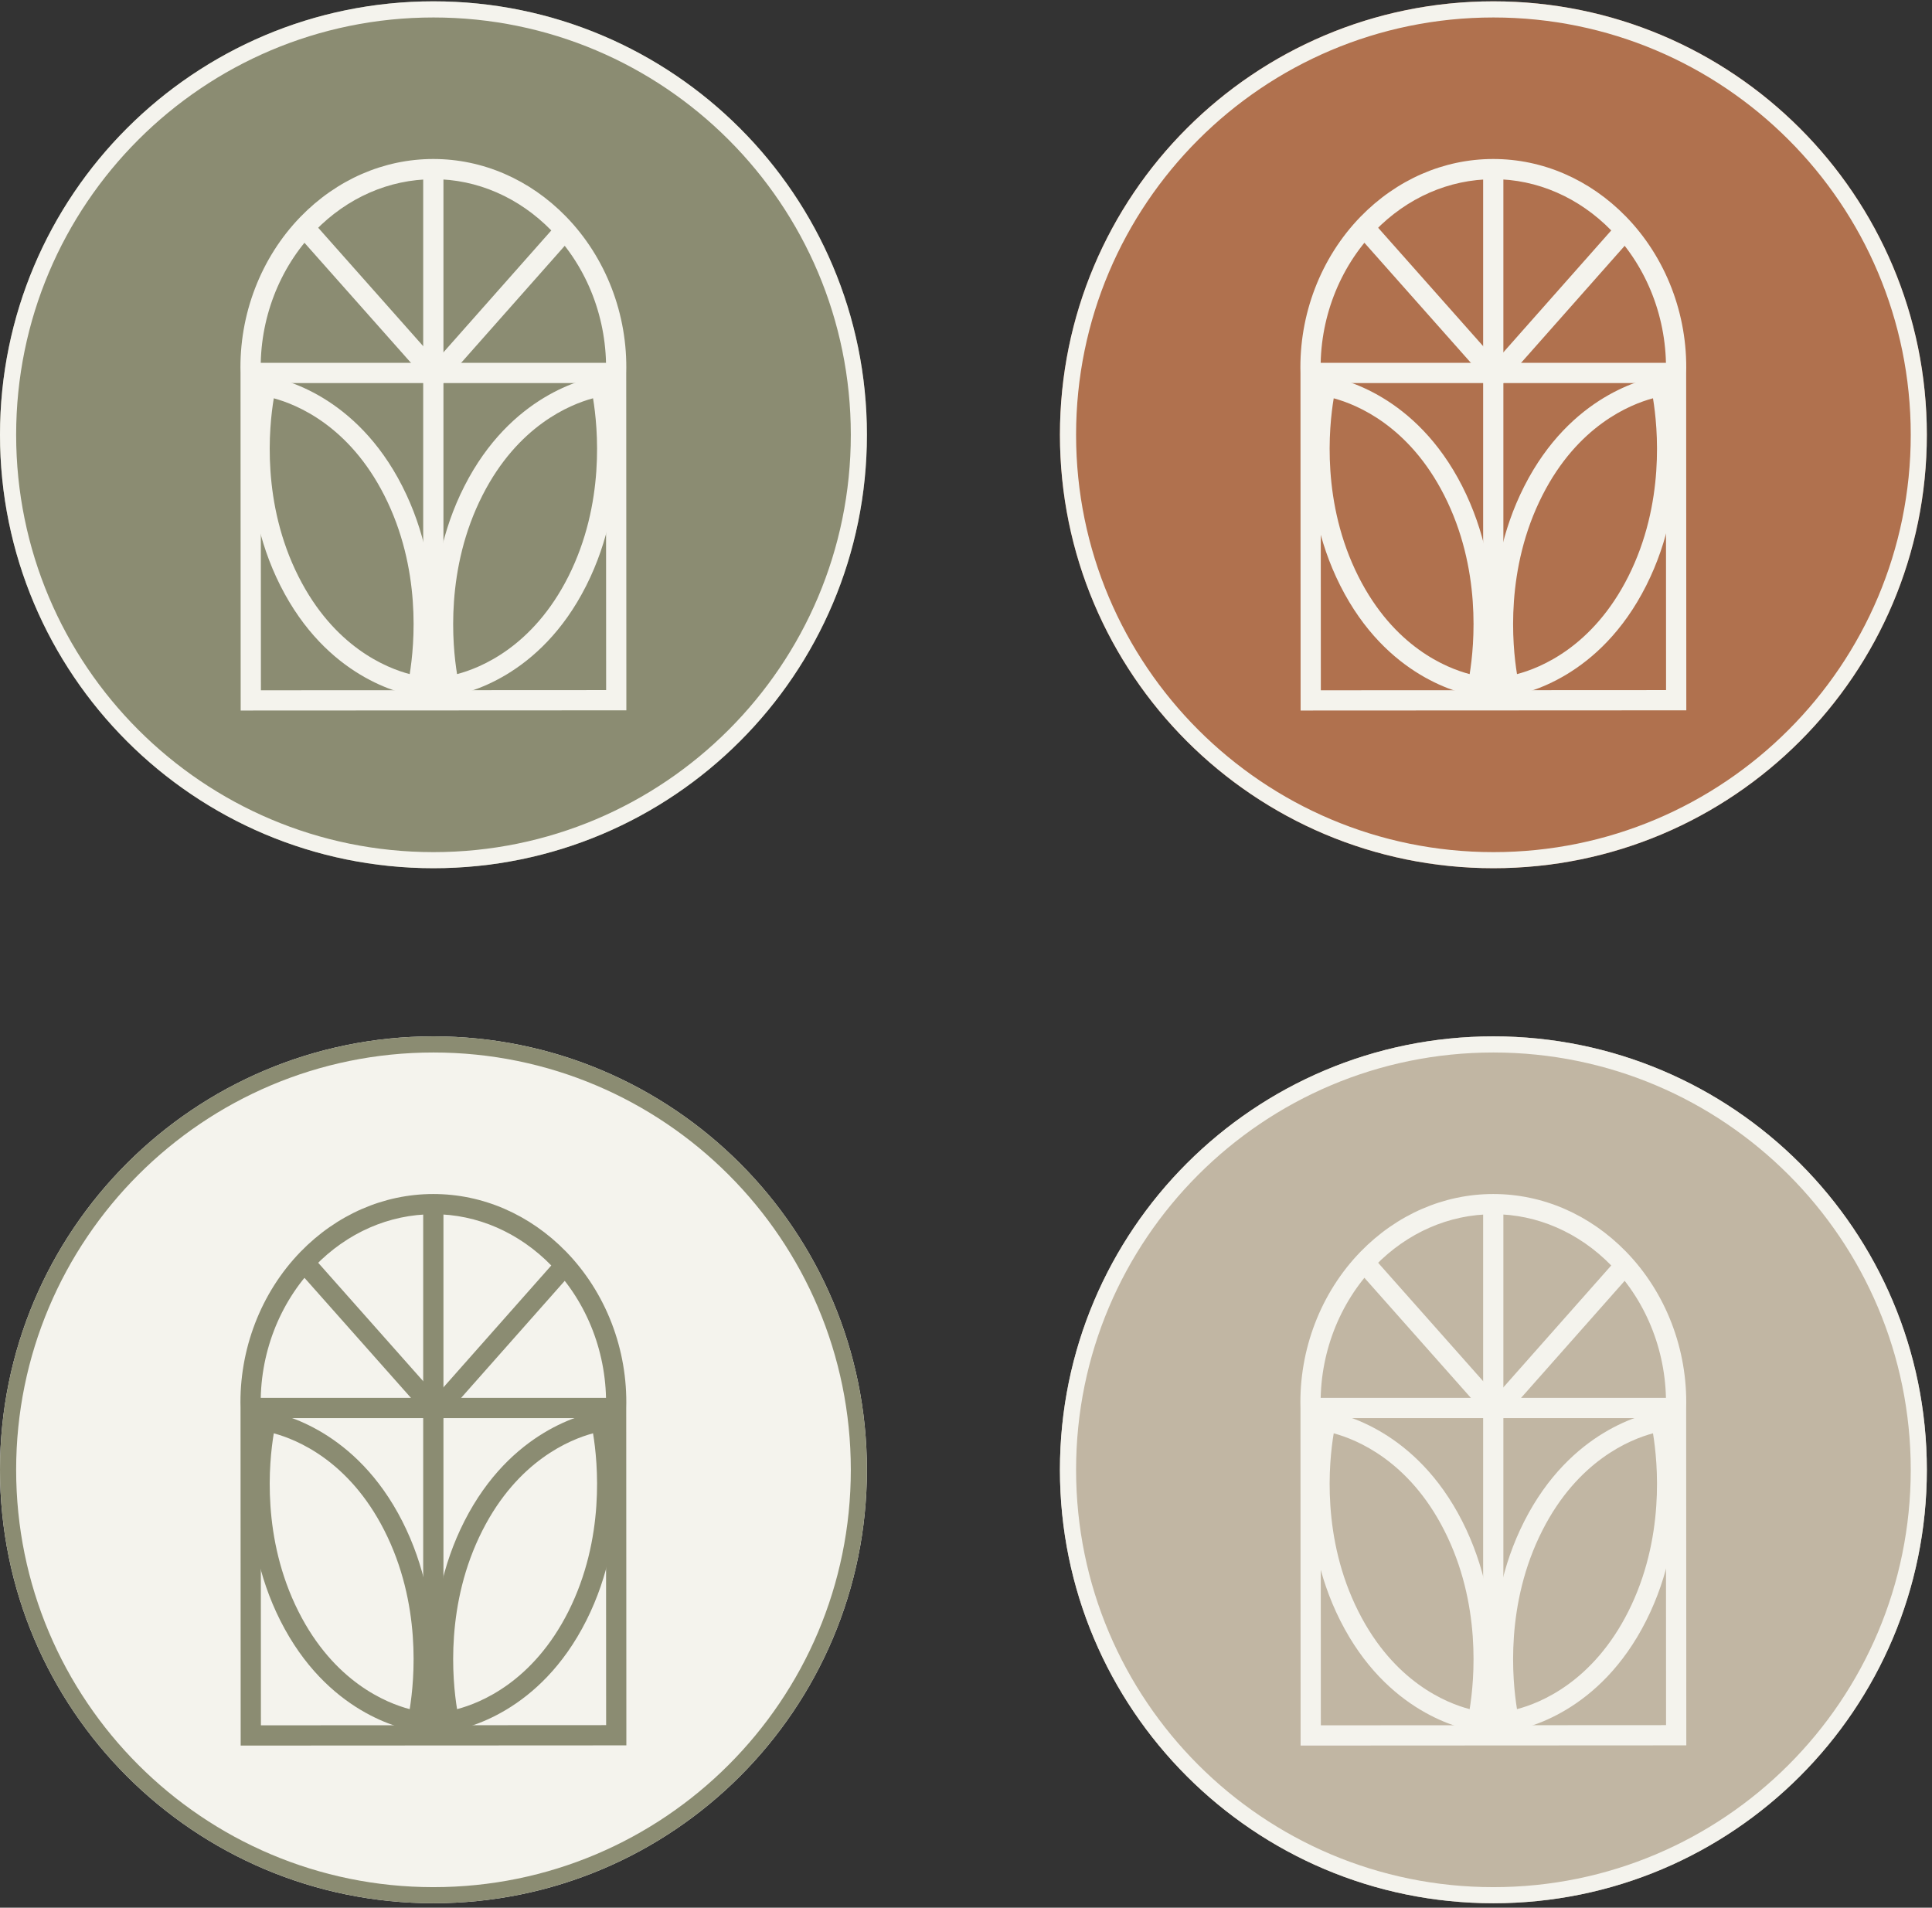 <?xml version="1.0" encoding="UTF-8"?>
<svg xmlns="http://www.w3.org/2000/svg" xmlns:xlink="http://www.w3.org/1999/xlink" width="478" viewBox="0 0 358.5 354" height="472" preserveAspectRatio="xMidYMid meet">
  <rect x="0" y="0" width="358.5" height="354" fill="#333333" stroke="none"/>
  <defs>
    <clipPath id="b1696b8b20">
      <path d="M 0 0.246 L 160.863 0.246 L 160.863 161.109 L 0 161.109 Z M 0 0.246 " clip-rule="nonzero"></path>
    </clipPath>
    <clipPath id="3e82f3f692">
      <path d="M 80.43 0.246 C 36.012 0.246 0 36.258 0 80.68 C 0 125.098 36.012 161.109 80.43 161.109 C 124.852 161.109 160.863 125.098 160.863 80.68 C 160.863 36.258 124.852 0.246 80.43 0.246 Z M 80.43 0.246 " clip-rule="nonzero"></path>
    </clipPath>
    <clipPath id="cff8bb73b2">
      <path d="M 0 0.246 L 160.863 0.246 L 160.863 161.109 L 0 161.109 Z M 0 0.246 " clip-rule="nonzero"></path>
    </clipPath>
    <clipPath id="0c2a6b0592">
      <path d="M 80.43 0.246 C 36.012 0.246 0 36.258 0 80.676 C 0 125.098 36.012 161.109 80.43 161.109 C 124.852 161.109 160.863 125.098 160.863 80.676 C 160.863 36.258 124.852 0.246 80.43 0.246 Z M 80.43 0.246 " clip-rule="nonzero"></path>
    </clipPath>
    <clipPath id="5d5ddbfd29">
      <path d="M 44.621 29.16 L 116.52 29.16 L 116.52 132 L 44.621 132 Z M 44.621 29.16 " clip-rule="nonzero"></path>
    </clipPath>
    <clipPath id="89e010c5e3">
      <path d="M 196.68 0.246 L 357.543 0.246 L 357.543 161.109 L 196.68 161.109 Z M 196.68 0.246 " clip-rule="nonzero"></path>
    </clipPath>
    <clipPath id="a54cb65cda">
      <path d="M 277.113 0.246 C 232.691 0.246 196.68 36.258 196.68 80.68 C 196.68 125.098 232.691 161.109 277.113 161.109 C 321.535 161.109 357.543 125.098 357.543 80.68 C 357.543 36.258 321.535 0.246 277.113 0.246 Z M 277.113 0.246 " clip-rule="nonzero"></path>
    </clipPath>
    <clipPath id="758720ab30">
      <path d="M 196.68 0.246 L 357.543 0.246 L 357.543 161.109 L 196.68 161.109 Z M 196.68 0.246 " clip-rule="nonzero"></path>
    </clipPath>
    <clipPath id="eae5e351be">
      <path d="M 277.113 0.246 C 232.691 0.246 196.68 36.258 196.68 80.676 C 196.68 125.098 232.691 161.109 277.113 161.109 C 321.531 161.109 357.543 125.098 357.543 80.676 C 357.543 36.258 321.531 0.246 277.113 0.246 Z M 277.113 0.246 " clip-rule="nonzero"></path>
    </clipPath>
    <clipPath id="7db109af73">
      <path d="M 241.301 29.16 L 313 29.16 L 313 132 L 241.301 132 Z M 241.301 29.16 " clip-rule="nonzero"></path>
    </clipPath>
    <clipPath id="a3b2da8ebd">
      <path d="M 0 192.309 L 160.863 192.309 L 160.863 353.172 L 0 353.172 Z M 0 192.309 " clip-rule="nonzero"></path>
    </clipPath>
    <clipPath id="09ee26a46f">
      <path d="M 80.43 192.309 C 36.012 192.309 0 228.32 0 272.742 C 0 317.164 36.012 353.172 80.43 353.172 C 124.852 353.172 160.863 317.164 160.863 272.742 C 160.863 228.32 124.852 192.309 80.43 192.309 Z M 80.43 192.309 " clip-rule="nonzero"></path>
    </clipPath>
    <clipPath id="c82b14d90f">
      <path d="M 0 192.309 L 160.863 192.309 L 160.863 353.172 L 0 353.172 Z M 0 192.309 " clip-rule="nonzero"></path>
    </clipPath>
    <clipPath id="1d33103d66">
      <path d="M 80.43 192.309 C 36.012 192.309 0 228.32 0 272.742 C 0 317.16 36.012 353.172 80.43 353.172 C 124.852 353.172 160.863 317.16 160.863 272.742 C 160.863 228.32 124.852 192.309 80.43 192.309 Z M 80.43 192.309 " clip-rule="nonzero"></path>
    </clipPath>
    <clipPath id="34e3ef3ded">
      <path d="M 44.621 221.227 L 116.52 221.227 L 116.52 324 L 44.621 324 Z M 44.621 221.227 " clip-rule="nonzero"></path>
    </clipPath>
    <clipPath id="c32de173fc">
      <path d="M 196.68 192.309 L 357.543 192.309 L 357.543 353.172 L 196.68 353.172 Z M 196.68 192.309 " clip-rule="nonzero"></path>
    </clipPath>
    <clipPath id="50f6a580df">
      <path d="M 277.113 192.309 C 232.691 192.309 196.68 228.32 196.68 272.742 C 196.68 317.164 232.691 353.172 277.113 353.172 C 321.535 353.172 357.543 317.164 357.543 272.742 C 357.543 228.32 321.535 192.309 277.113 192.309 Z M 277.113 192.309 " clip-rule="nonzero"></path>
    </clipPath>
    <clipPath id="c451dd0300">
      <path d="M 196.68 192.309 L 357.543 192.309 L 357.543 353.172 L 196.68 353.172 Z M 196.68 192.309 " clip-rule="nonzero"></path>
    </clipPath>
    <clipPath id="a0d8362557">
      <path d="M 277.113 192.309 C 232.691 192.309 196.68 228.32 196.68 272.742 C 196.68 317.16 232.691 353.172 277.113 353.172 C 321.531 353.172 357.543 317.16 357.543 272.742 C 357.543 228.32 321.531 192.309 277.113 192.309 Z M 277.113 192.309 " clip-rule="nonzero"></path>
    </clipPath>
    <clipPath id="3c0ec2231f">
      <path d="M 241.301 221.227 L 313 221.227 L 313 324 L 241.301 324 Z M 241.301 221.227 " clip-rule="nonzero"></path>
    </clipPath>
  </defs>
  <g clip-path="url(#b1696b8b20)">
    <g clip-path="url(#3e82f3f692)">
      <path fill="#8b8c72" d="M 0 0.246 L 160.863 0.246 L 160.863 161.109 L 0 161.109 Z M 0 0.246 " fill-opacity="1" fill-rule="nonzero"></path>
    </g>
  </g>
  <g clip-path="url(#cff8bb73b2)">
    <g clip-path="url(#0c2a6b0592)">
      <path stroke-linecap="butt" transform="matrix(0.749, 0, 0, 0.749, -0, 0.247)" fill="none" stroke-linejoin="miter" d="M 107.389 -0.001 C 48.083 -0.001 0 48.082 0 107.389 C 0 166.7 48.083 214.783 107.389 214.783 C 166.701 214.783 214.784 166.7 214.784 107.389 C 214.784 48.082 166.701 -0.001 107.389 -0.001 Z M 107.389 -0.001 " stroke="#f4f3ed" stroke-width="8" stroke-opacity="1" stroke-miterlimit="4"></path>
    </g>
  </g>
  <g clip-path="url(#5d5ddbfd29)">
    <path fill="#f4f3ed" d="M 44.66 131.848 L 44.633 69.219 C 44.332 58.414 48.391 47.828 55.762 40.23 C 62.469 33.332 71.207 29.516 80.355 29.504 L 80.418 29.504 C 89.566 29.504 98.305 33.297 105.012 40.168 C 112.422 47.766 116.504 58.352 116.203 69.23 L 116.227 131.812 Z M 80.418 33.258 L 80.355 33.258 C 72.219 33.27 64.434 36.676 58.453 42.844 C 51.793 49.73 48.113 59.316 48.391 69.168 L 48.414 128.094 L 112.473 128.059 L 112.449 69.18 C 112.711 59.254 109.02 49.652 102.32 42.781 C 96.328 36.637 88.543 33.246 80.418 33.246 Z M 80.418 33.258 " fill-opacity="1" fill-rule="nonzero"></path>
  </g>
  <path fill="#f4f3ed" d="M 46.512 67.328 L 114.324 67.328 L 114.324 71.082 L 46.512 71.082 Z M 46.512 67.328 " fill-opacity="1" fill-rule="nonzero"></path>
  <path fill="#f4f3ed" d="M 78.527 31.379 L 82.285 31.379 L 82.285 129.973 L 78.527 129.973 Z M 78.527 31.379 " fill-opacity="1" fill-rule="nonzero"></path>
  <path fill="#f4f3ed" d="M 54.402 42.691 L 57.215 40.199 L 81.828 67.957 L 79.02 70.445 Z M 54.402 42.691 " fill-opacity="1" fill-rule="nonzero"></path>
  <path fill="#f4f3ed" d="M 79.023 69.062 L 103.609 41.281 L 106.422 43.77 L 81.832 71.551 Z M 79.023 69.062 " fill-opacity="1" fill-rule="nonzero"></path>
  <path fill="#f4f3ed" d="M 81.859 129.457 L 81.48 127.719 C 80.77 124.391 77.652 106.965 86.176 90.207 C 94.789 73.273 108.543 70.242 111.207 69.805 L 112.961 69.52 L 113.336 71.258 C 114.062 74.562 117.23 91.91 108.793 108.656 C 100.168 125.777 86.289 128.746 83.586 129.172 L 81.832 129.445 Z M 110.031 73.91 C 105.75 75.062 96.09 79.004 89.531 91.91 C 82.609 105.516 83.922 119.621 84.812 125.09 C 89.129 123.965 98.879 120.047 105.465 106.98 C 112.297 93.398 110.945 79.367 110.043 73.91 Z M 110.031 73.91 " fill-opacity="1" fill-rule="nonzero"></path>
  <path fill="#f4f3ed" d="M 78.98 129.457 L 77.227 129.184 C 74.535 128.758 60.656 125.793 52.02 108.668 C 43.582 91.922 46.762 74.574 47.488 71.27 L 47.863 69.531 L 49.617 69.816 C 52.281 70.258 66.035 73.285 74.648 90.219 C 83.172 106.98 80.055 124.402 79.344 127.73 L 78.965 129.473 Z M 50.805 73.91 C 49.891 79.367 48.539 93.398 55.387 106.98 C 61.969 120.047 71.719 123.965 76.023 125.09 C 76.914 119.609 78.227 105.516 71.305 91.91 C 64.746 79.004 55.086 75.062 50.805 73.91 Z M 50.805 73.91 " fill-opacity="1" fill-rule="nonzero"></path>
  <g clip-path="url(#89e010c5e3)">
    <g clip-path="url(#a54cb65cda)">
      <path fill="#b0714e" d="M 196.68 0.246 L 357.543 0.246 L 357.543 161.109 L 196.68 161.109 Z M 196.68 0.246 " fill-opacity="1" fill-rule="nonzero"></path>
    </g>
  </g>
  <g clip-path="url(#758720ab30)">
    <g clip-path="url(#eae5e351be)">
      <path stroke-linecap="butt" transform="matrix(0.749, 0, 0, 0.749, 196.681, 0.247)" fill="none" stroke-linejoin="miter" d="M 107.393 -0.001 C 48.081 -0.001 -0.001 48.082 -0.001 107.389 C -0.001 166.7 48.081 214.783 107.393 214.783 C 166.7 214.783 214.782 166.7 214.782 107.389 C 214.782 48.082 166.7 -0.001 107.393 -0.001 Z M 107.393 -0.001 " stroke="#f4f3ed" stroke-width="8" stroke-opacity="1" stroke-miterlimit="4"></path>
    </g>
  </g>
  <g clip-path="url(#7db109af73)">
    <path fill="#f4f3ed" d="M 241.34 131.848 L 241.316 69.219 C 241.016 58.414 245.07 47.828 252.441 40.23 C 259.152 33.332 267.887 29.516 277.035 29.504 L 277.098 29.504 C 286.25 29.504 294.984 33.297 301.695 40.168 C 309.105 47.766 313.184 58.352 312.883 69.23 L 312.91 131.812 Z M 277.098 33.258 L 277.035 33.258 C 268.902 33.27 261.117 36.676 255.133 42.844 C 248.473 49.73 244.793 59.316 245.07 69.168 L 245.094 128.094 L 309.152 128.059 L 309.129 69.18 C 309.391 59.254 305.699 49.652 299.004 42.781 C 293.008 36.637 285.223 33.246 277.098 33.246 Z M 277.098 33.258 " fill-opacity="1" fill-rule="nonzero"></path>
  </g>
  <path fill="#f4f3ed" d="M 243.191 67.328 L 311.008 67.328 L 311.008 71.082 L 243.191 71.082 Z M 243.191 67.328 " fill-opacity="1" fill-rule="nonzero"></path>
  <path fill="#f4f3ed" d="M 275.211 31.379 L 278.965 31.379 L 278.965 129.973 L 275.211 129.973 Z M 275.211 31.379 " fill-opacity="1" fill-rule="nonzero"></path>
  <path fill="#f4f3ed" d="M 251.086 42.691 L 253.895 40.199 L 278.512 67.957 L 275.699 70.445 Z M 251.086 42.691 " fill-opacity="1" fill-rule="nonzero"></path>
  <path fill="#f4f3ed" d="M 275.703 69.062 L 300.289 41.281 L 303.102 43.77 L 278.516 71.551 Z M 275.703 69.062 " fill-opacity="1" fill-rule="nonzero"></path>
  <path fill="#f4f3ed" d="M 278.539 129.457 L 278.164 127.719 C 277.449 124.391 274.332 106.965 282.855 90.207 C 291.469 73.273 305.223 70.242 307.891 69.805 L 309.641 69.52 L 310.016 71.258 C 310.742 74.562 313.91 91.91 305.473 108.656 C 296.852 125.777 282.969 128.746 280.266 129.172 L 278.512 129.445 Z M 306.715 73.91 C 302.434 75.062 292.77 79.004 286.211 91.91 C 279.289 105.516 280.605 119.621 281.492 125.09 C 285.809 123.965 295.562 120.047 302.145 106.98 C 308.977 93.398 307.625 79.367 306.727 73.91 Z M 306.715 73.91 " fill-opacity="1" fill-rule="nonzero"></path>
  <path fill="#f4f3ed" d="M 275.66 129.457 L 273.906 129.184 C 271.215 128.758 257.336 125.793 248.699 108.668 C 240.262 91.922 243.441 74.574 244.168 71.27 L 244.543 69.531 L 246.297 69.816 C 248.961 70.258 262.719 73.285 271.328 90.219 C 279.852 106.98 276.734 124.402 276.023 127.73 L 275.648 129.473 Z M 247.484 73.91 C 246.57 79.367 245.219 93.398 252.066 106.98 C 258.648 120.047 268.398 123.965 272.707 125.09 C 273.594 119.609 274.91 105.516 267.988 91.91 C 261.43 79.004 251.766 75.062 247.484 73.91 Z M 247.484 73.91 " fill-opacity="1" fill-rule="nonzero"></path>
  <g clip-path="url(#a3b2da8ebd)">
    <g clip-path="url(#09ee26a46f)">
      <path fill="#f4f3ed" d="M 0 192.309 L 160.863 192.309 L 160.863 353.172 L 0 353.172 Z M 0 192.309 " fill-opacity="1" fill-rule="nonzero"></path>
    </g>
  </g>
  <g clip-path="url(#c82b14d90f)">
    <g clip-path="url(#1d33103d66)">
      <path stroke-linecap="butt" transform="matrix(0.749, 0, 0, 0.749, 0, 192.31)" fill="none" stroke-linejoin="miter" d="M 107.389 -0.002 C 48.083 -0.002 -0 48.081 -0 107.393 C -0 166.699 48.083 214.782 107.389 214.782 C 166.701 214.782 214.784 166.699 214.784 107.393 C 214.784 48.081 166.701 -0.002 107.389 -0.002 Z M 107.389 -0.002 " stroke="#8b8c72" stroke-width="8" stroke-opacity="1" stroke-miterlimit="4"></path>
    </g>
  </g>
  <g clip-path="url(#34e3ef3ded)">
    <path fill="#8b8c72" d="M 44.66 323.914 L 44.633 261.281 C 44.332 250.48 48.391 239.891 55.762 232.293 C 62.469 225.395 71.207 221.578 80.355 221.566 L 80.418 221.566 C 89.566 221.566 98.305 225.359 105.012 232.23 C 112.422 239.828 116.504 250.418 116.203 261.293 L 116.227 323.875 Z M 80.418 225.32 L 80.355 225.32 C 72.219 225.332 64.434 228.738 58.453 234.91 C 51.793 241.793 48.113 251.379 48.391 261.23 L 48.414 320.156 L 112.473 320.121 L 112.449 261.242 C 112.711 251.316 109.02 241.719 102.32 234.848 C 96.328 228.699 88.543 225.309 80.418 225.309 Z M 80.418 225.32 " fill-opacity="1" fill-rule="nonzero"></path>
  </g>
  <path fill="#8b8c72" d="M 46.512 259.391 L 114.324 259.391 L 114.324 263.145 L 46.512 263.145 Z M 46.512 259.391 " fill-opacity="1" fill-rule="nonzero"></path>
  <path fill="#8b8c72" d="M 78.527 223.445 L 82.285 223.445 L 82.285 322.035 L 78.527 322.035 Z M 78.527 223.445 " fill-opacity="1" fill-rule="nonzero"></path>
  <path fill="#8b8c72" d="M 54.402 234.754 L 57.215 232.262 L 81.828 260.02 L 79.02 262.512 Z M 54.402 234.754 " fill-opacity="1" fill-rule="nonzero"></path>
  <path fill="#8b8c72" d="M 79.023 261.125 L 103.609 233.344 L 106.422 235.832 L 81.832 263.613 Z M 79.023 261.125 " fill-opacity="1" fill-rule="nonzero"></path>
  <path fill="#8b8c72" d="M 81.859 321.523 L 81.48 319.781 C 80.77 316.453 77.652 299.031 86.176 282.27 C 94.789 265.336 108.543 262.309 111.207 261.867 L 112.961 261.582 L 113.336 263.32 C 114.062 266.625 117.23 283.973 108.793 300.719 C 100.168 317.844 86.289 320.809 83.586 321.234 L 81.832 321.508 Z M 110.031 265.973 C 105.75 267.125 96.09 271.066 89.531 283.973 C 82.609 297.578 83.922 311.684 84.812 317.152 C 89.129 316.027 98.879 312.109 105.465 299.043 C 112.297 285.461 110.945 271.43 110.043 265.973 Z M 110.031 265.973 " fill-opacity="1" fill-rule="nonzero"></path>
  <path fill="#8b8c72" d="M 78.98 321.523 L 77.227 321.246 C 74.535 320.82 60.656 317.855 52.02 300.73 C 43.582 283.984 46.762 266.637 47.488 263.332 L 47.863 261.594 L 49.617 261.883 C 52.281 262.32 66.035 265.348 74.648 282.281 C 83.172 299.043 80.055 316.465 79.344 319.793 L 78.965 321.535 Z M 50.805 265.973 C 49.891 271.43 48.539 285.461 55.387 299.043 C 61.969 312.109 71.719 316.027 76.023 317.152 C 76.914 311.672 78.227 297.578 71.305 283.973 C 64.746 271.066 55.086 267.125 50.805 265.973 Z M 50.805 265.973 " fill-opacity="1" fill-rule="nonzero"></path>
  <g clip-path="url(#c32de173fc)">
    <g clip-path="url(#50f6a580df)">
      <path fill="#c1b6a3" d="M 196.68 192.309 L 357.543 192.309 L 357.543 353.172 L 196.68 353.172 Z M 196.68 192.309 " fill-opacity="1" fill-rule="nonzero"></path>
    </g>
  </g>
  <g clip-path="url(#c451dd0300)">
    <g clip-path="url(#a0d8362557)">
      <path stroke-linecap="butt" transform="matrix(0.749, 0, 0, 0.749, 196.681, 192.31)" fill="none" stroke-linejoin="miter" d="M 107.393 -0.002 C 48.081 -0.002 -0.001 48.081 -0.001 107.393 C -0.001 166.699 48.081 214.782 107.393 214.782 C 166.7 214.782 214.782 166.699 214.782 107.393 C 214.782 48.081 166.7 -0.002 107.393 -0.002 Z M 107.393 -0.002 " stroke="#f4f3ed" stroke-width="8" stroke-opacity="1" stroke-miterlimit="4"></path>
    </g>
  </g>
  <g clip-path="url(#3c0ec2231f)">
    <path fill="#f4f3ed" d="M 241.34 323.914 L 241.316 261.281 C 241.016 250.48 245.07 239.891 252.441 232.293 C 259.152 225.395 267.887 221.578 277.035 221.566 L 277.098 221.566 C 286.25 221.566 294.984 225.359 301.695 232.23 C 309.105 239.828 313.184 250.418 312.883 261.293 L 312.91 323.875 Z M 277.098 225.32 L 277.035 225.32 C 268.902 225.332 261.117 228.738 255.133 234.91 C 248.473 241.793 244.793 251.379 245.07 261.23 L 245.094 320.156 L 309.152 320.121 L 309.129 261.242 C 309.391 251.316 305.699 241.719 299.004 234.848 C 293.008 228.699 285.223 225.309 277.098 225.309 Z M 277.098 225.32 " fill-opacity="1" fill-rule="nonzero"></path>
  </g>
  <path fill="#f4f3ed" d="M 243.191 259.391 L 311.008 259.391 L 311.008 263.145 L 243.191 263.145 Z M 243.191 259.391 " fill-opacity="1" fill-rule="nonzero"></path>
  <path fill="#f4f3ed" d="M 275.211 223.445 L 278.965 223.445 L 278.965 322.035 L 275.211 322.035 Z M 275.211 223.445 " fill-opacity="1" fill-rule="nonzero"></path>
  <path fill="#f4f3ed" d="M 251.086 234.754 L 253.895 232.262 L 278.512 260.02 L 275.699 262.512 Z M 251.086 234.754 " fill-opacity="1" fill-rule="nonzero"></path>
  <path fill="#f4f3ed" d="M 275.703 261.125 L 300.289 233.344 L 303.102 235.832 L 278.516 263.613 Z M 275.703 261.125 " fill-opacity="1" fill-rule="nonzero"></path>
  <path fill="#f4f3ed" d="M 278.539 321.523 L 278.164 319.781 C 277.449 316.453 274.332 299.031 282.855 282.27 C 291.469 265.336 305.223 262.309 307.891 261.867 L 309.641 261.582 L 310.016 263.32 C 310.742 266.625 313.91 283.973 305.473 300.719 C 296.852 317.844 282.969 320.809 280.266 321.234 L 278.512 321.508 Z M 306.715 265.973 C 302.434 267.125 292.77 271.066 286.211 283.973 C 279.289 297.578 280.605 311.684 281.492 317.152 C 285.809 316.027 295.562 312.109 302.145 299.043 C 308.977 285.461 307.625 271.43 306.727 265.973 Z M 306.715 265.973 " fill-opacity="1" fill-rule="nonzero"></path>
  <path fill="#f4f3ed" d="M 275.66 321.523 L 273.906 321.246 C 271.215 320.82 257.336 317.855 248.699 300.73 C 240.262 283.984 243.441 266.637 244.168 263.332 L 244.543 261.594 L 246.297 261.883 C 248.961 262.32 262.719 265.348 271.328 282.281 C 279.852 299.043 276.734 316.465 276.023 319.793 L 275.648 321.535 Z M 247.484 265.973 C 246.57 271.43 245.219 285.461 252.066 299.043 C 258.648 312.109 268.398 316.027 272.707 317.152 C 273.594 311.672 274.91 297.578 267.988 283.973 C 261.43 271.066 251.766 267.125 247.484 265.973 Z M 247.484 265.973 " fill-opacity="1" fill-rule="nonzero"></path>
</svg>
